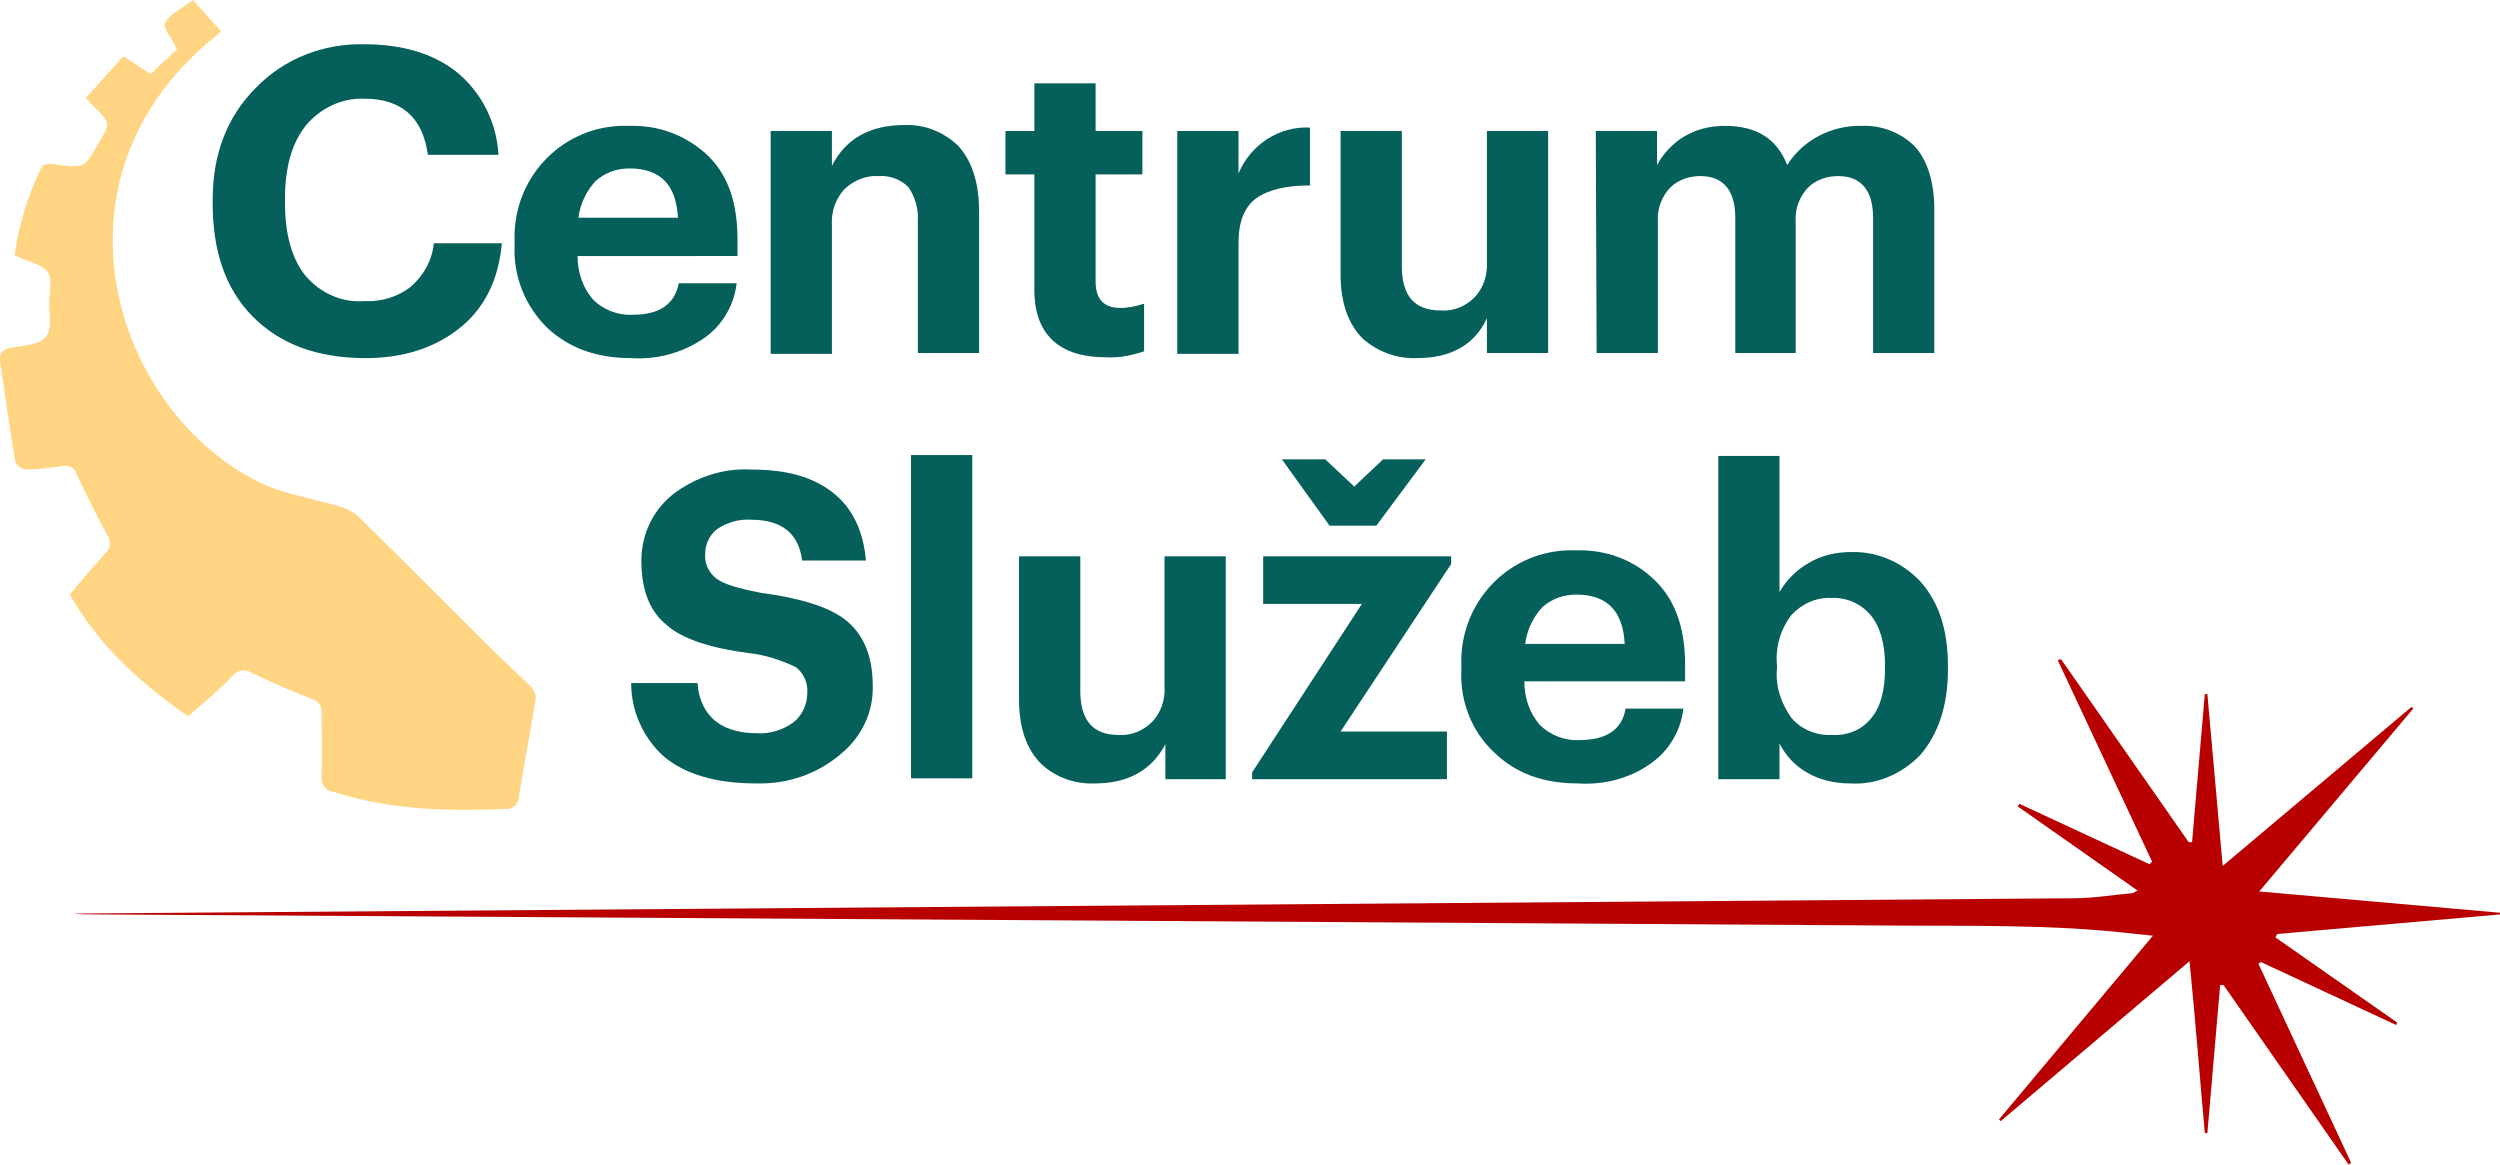 <?xml version="1.0" encoding="utf-8"?>
<!-- Generator: Adobe Illustrator 25.4.1, SVG Export Plug-In . SVG Version: 6.00 Build 0)  -->
<svg version="1.1" id="Layer_1" xmlns="http://www.w3.org/2000/svg" xmlns:xlink="http://www.w3.org/1999/xlink" x="0px" y="0px"
	 viewBox="0 0 293.9 136.9" style="enable-background:new 0 0 293.9 136.9;" xml:space="preserve">
<style type="text/css">
	.st0{fill:#055F5B;}
	.st1{fill:#FFD584;}
	.st2{fill:#B90000;}
</style>
<path class="st0" d="M43,42.1c-5.8,0-10.2-1.7-13.4-5c-3.1-3.2-4.6-7.6-4.6-13.2v-0.4c0-5.4,1.7-9.8,5.1-13.2
	c3.3-3.4,7.9-5.2,12.7-5.1c4.5,0,8.1,1.1,10.8,3.2c3,2.4,4.8,6,5,9.8h-8.3c-0.6-4.4-3.1-6.6-7.5-6.6c-2.6-0.1-5.1,1.1-6.8,3.1
	c-1.7,2.1-2.5,5-2.5,8.7v0.4c0,3.7,0.8,6.6,2.4,8.6c1.7,2,4.2,3.2,6.9,3c2,0.1,4-0.5,5.5-1.7c1.5-1.3,2.5-3.1,2.7-5.1H59
	c-0.4,4.4-2.1,7.7-5,10S47.4,42.1,43,42.1z"/>
<path class="st0" d="M74.2,42.1c-4.1,0-7.3-1.2-9.8-3.5c-2.6-2.5-4.1-6.1-3.9-9.8v-0.4c-0.3-7.2,5.2-13.3,12.4-13.6
	c0.4,0,0.7,0,1.1,0c3.3-0.1,6.4,1,8.9,3.2c2.6,2.3,3.8,5.7,3.8,10.1v2H67.9c0,1.9,0.6,3.7,1.8,5.1c1.2,1.2,2.9,1.9,4.7,1.8
	c3.1,0,4.9-1.2,5.4-3.7h6.8c-0.3,2.6-1.7,5-3.9,6.5C80.2,41.5,77.2,42.3,74.2,42.1z M79.7,25.6c-0.2-3.9-2.1-5.8-5.7-5.8
	c-1.5,0-2.9,0.5-4,1.5c-1.1,1.2-1.8,2.7-2,4.3L79.7,25.6z"/>
<path class="st0" d="M90.6,15.4h7.2v4.1c1.6-3.2,4.5-4.8,8.5-4.8c2.4-0.1,4.6,0.8,6.3,2.4c1.6,1.7,2.5,4.3,2.5,7.7v16.7h-7.2V26
	c0.1-1.4-0.3-2.8-1.1-4c-0.9-0.9-2.2-1.4-3.5-1.3c-1.5-0.1-2.9,0.5-4,1.5c-1.1,1.2-1.6,2.7-1.5,4.3v15.1h-7.2V15.4z"/>
<path class="st0" d="M130,42c-5.6,0-8.5-2.8-8.4-8.2V20.5h-3.4v-5.1h3.4V9.8h7.2v5.6h5.5v5.1h-5.5v12.6c0,2.1,1,3.1,2.9,3.1
	c0.9,0,1.9-0.2,2.8-0.5v5.6C133,41.8,131.5,42.1,130,42z"/>
<path class="st0" d="M138.4,15.4h7.2v5c1.4-3.4,4.8-5.6,8.4-5.4v6.8c-2.8,0-4.9,0.5-6.3,1.5s-2.1,2.8-2.1,5.2v13.1h-7.2V15.4z"/>
<path class="st0" d="M166.6,42.1c-2.3,0.1-4.6-0.7-6.4-2.3c-1.7-1.7-2.6-4.2-2.6-7.5V15.4h7.2v15.9c0,3.5,1.5,5.2,4.6,5.2
	c1.5,0.1,2.9-0.5,3.9-1.5c1.1-1.1,1.6-2.7,1.5-4.3V15.4h7.2v26.1h-7.2v-4.1C173.4,40.5,170.6,42.1,166.6,42.1z"/>
<path class="st0" d="M187.6,15.4h7.2v4c0.7-1.3,1.8-2.5,3.1-3.3c1.5-0.9,3.1-1.3,4.9-1.3c3.7,0,6.1,1.5,7.3,4.6
	c1.9-3,5.3-4.7,8.8-4.6c2.3-0.1,4.5,0.8,6.1,2.3c1.6,1.7,2.4,4.3,2.4,7.6v16.8h-7.2V25.6c0-3.2-1.4-4.9-4.1-4.9
	c-1.3,0-2.6,0.4-3.6,1.4c-1,1.1-1.5,2.5-1.4,4v15.4H204V25.6c0-3.2-1.4-4.9-4.1-4.9c-1.3,0-2.6,0.4-3.6,1.4c-1,1.1-1.5,2.5-1.4,4
	v15.4h-7.2L187.6,15.4z"/>
<path class="st0" d="M88.9,92.1c-4.8,0-8.4-1.1-10.9-3.2c-2.4-2.2-3.8-5.3-3.8-8.6h7.8c0.1,1.5,0.6,3,1.7,4.1c1.2,1.2,3,1.8,5.3,1.8
	c1.5,0.1,3.1-0.4,4.3-1.3c1-0.8,1.6-2.1,1.6-3.4c0.1-1.2-0.4-2.4-1.4-3.1c-1.7-0.8-3.5-1.4-5.3-1.6c-4.7-0.6-8-1.7-9.8-3.3
	c-2-1.6-3-4.1-3-7.6c0-3,1.3-5.8,3.6-7.7c2.7-2.1,6-3.2,9.4-3c4.1,0,7.2,0.9,9.5,2.7c2.3,1.8,3.6,4.5,3.9,8h-7.5
	c-0.4-3.2-2.4-4.8-6-4.8c-1.4-0.1-2.8,0.3-4,1.1c-0.9,0.7-1.4,1.8-1.4,2.9c-0.1,1.1,0.4,2.2,1.3,2.9c0.9,0.7,2.7,1.2,5.3,1.7
	c4.5,0.6,7.8,1.6,9.8,3.1c2.2,1.7,3.3,4.3,3.3,7.8c0.1,3.1-1.3,6-3.7,8C96.1,91,92.6,92.2,88.9,92.1z"/>
<path class="st0" d="M107.1,53.5h7.2v38h-7.2V53.5z"/>
<path class="st0" d="M128.7,92.1c-2.3,0.1-4.6-0.7-6.3-2.3c-1.7-1.7-2.6-4.2-2.6-7.5V65.4h7.2v15.8c0,3.5,1.5,5.2,4.5,5.2
	c1.5,0.1,2.9-0.5,3.9-1.5c1.1-1.1,1.6-2.7,1.5-4.2V65.4h7.2v26.2H137v-4.1C135.4,90.5,132.7,92.1,128.7,92.1z"/>
<path class="st0" d="M147.2,90.8L160.1,71h-11.6v-5.6h22.1v0.9l-13,19.7h12.5v5.6h-22.9V90.8z M150.7,54h5.1l3.4,3.2l3.4-3.2h5
	l-5.8,7.8h-5.5L150.7,54z"/>
<path class="st0" d="M185.5,92.1c-4.1,0-7.3-1.2-9.8-3.6c-2.7-2.5-4.1-6.1-3.9-9.8v-0.4c-0.3-7.2,5.2-13.3,12.4-13.6
	c0.4,0,0.7,0,1.1,0c3.3-0.1,6.5,1,8.9,3.2c2.6,2.3,3.9,5.7,3.9,10.2v2h-18.9c0,1.9,0.6,3.7,1.8,5.1c1.2,1.2,2.9,1.9,4.7,1.8
	c3.1,0,5-1.2,5.4-3.7h6.8c-0.3,2.6-1.7,5-3.9,6.5C191.6,91.5,188.6,92.3,185.5,92.1z M191,75.7c-0.2-3.9-2.1-5.8-5.7-5.8
	c-1.5,0-2.9,0.5-4,1.5c-1.1,1.2-1.8,2.7-2,4.3H191z"/>
<path class="st0" d="M217.5,92.1c-1.8,0-3.6-0.4-5.1-1.3c-1.4-0.8-2.5-2-3.2-3.4v4.2h-7.2v-38h7.2v16c0.8-1.4,2-2.6,3.4-3.4
	c1.5-0.9,3.2-1.3,5-1.3c3.1-0.1,6,1.2,8.1,3.4c2.2,2.4,3.3,5.7,3.3,10v0.4c0,4.2-1.1,7.5-3.2,10C223.6,91,220.6,92.3,217.5,92.1z
	 M215.4,86.4c1.8,0.1,3.5-0.6,4.6-2c1.1-1.3,1.6-3.3,1.6-5.8v-0.4c0-2.6-0.6-4.6-1.7-5.9c-1.1-1.3-2.8-2.1-4.6-2
	c-1.8-0.1-3.5,0.7-4.7,2c-1.3,1.7-1.9,3.8-1.7,5.9v0.4c-0.2,2.1,0.5,4.1,1.7,5.8C211.8,85.8,213.6,86.5,215.4,86.4z"/>
<path class="st1" d="M22.1,84.2c-5.6-3.9-10.5-8.3-13.9-14.3c1.4-1.7,2.8-3.3,4.2-4.9c0.6-0.5,0.7-1.4,0.2-2.1
	c-1.3-2.4-2.5-4.8-3.6-7.2C8.8,55,8,54.6,7.3,54.8c0,0,0,0,0,0c-1.4,0.2-2.8,0.4-4.2,0.4c-0.6-0.1-1.1-0.4-1.3-0.9
	C1.1,50.3,0.6,46.4,0,42.5c-0.1-1,0.3-1.4,1.2-1.6c1.5-0.3,3.4-0.3,4.2-1.3s0.3-2.8,0.4-4.2c0.3-3.7,0.3-3.7-3.2-5
	c-0.2-0.1-0.5-0.2-0.9-0.4c0.5-3.6,1.6-7.1,3.2-10.4c0.2-0.3,1.1-0.4,1.6-0.3c3.4,0.5,3.4,0.5,5.1-2.5c1.4-2.3,1.4-2.3-0.5-4.2
	c-0.3-0.3-0.6-0.6-1-1.1l4.4-4.9l3.2,2.1l3.1-2.9c-0.5-1.2-1.7-2.5-1.4-3.1c0.6-1.1,2.1-1.8,3.3-2.7l3.3,3.7l-1.2,1
	c-20.1,16.8-11.2,43.7,5.7,52c2.9,1.4,6.2,1.9,9.3,2.8c0.8,0.2,1.5,0.6,2.1,1c5,4.9,10,9.9,15,14.9c1.8,1.8,3.6,3.5,5.4,5.2
	c0.4,0.4,0.6,0.9,0.7,1.4c-0.6,3.9-1.4,7.8-2,11.7c0,0.8-0.7,1.5-1.6,1.4c0,0-0.1,0-0.1,0c-6.8,0.3-13.5,0.1-20.1-2
	c-0.9-0.1-1.5-0.9-1.4-1.8c0,0,0,0,0,0c0.1-2.5,0-4.9,0-7.4c0.1-0.8-0.4-1.6-1.3-1.8c-2.3-0.9-4.7-1.9-6.9-3
	c-0.7-0.5-1.7-0.3-2.2,0.3C25.8,81.1,24,82.6,22.1,84.2z"/>
<path class="st2" d="M242.3,77.5l15,21.5h0.4l1.5-17.4h0.3l1.8,20.2l22.2-18.7l0.2,0.2l-18.1,21.5l28.3,2.5v0.2l-26.2,2.3l-0.2,0.4
	l14.3,10l-0.1,0.3l-15.9-7.4l-0.3,0.2l10.9,23.4l-0.3,0.2l-14.7-21.1H261l-1.5,17.4h-0.3c-0.6-6.6-1.1-13.2-1.8-20.2l-22.2,18.8
	l-0.2-0.2l18.1-21.6l-2-0.2c-10-1.2-20-0.9-30-1l-209.7-1.3c-0.9,0-1.8,0-2.7-0.1c78.4-0.6,156.7-1.2,235.1-1.8
	c2.3,0,4.6-0.4,6.9-0.6c0.2-0.1,0.4-0.2,0.6-0.3l-14.1-9.9l0.2-0.3l15.3,7.1l0.3-0.3c-3.7-7.9-7.4-15.8-11.1-23.7L242.3,77.5z"/>
</svg>
